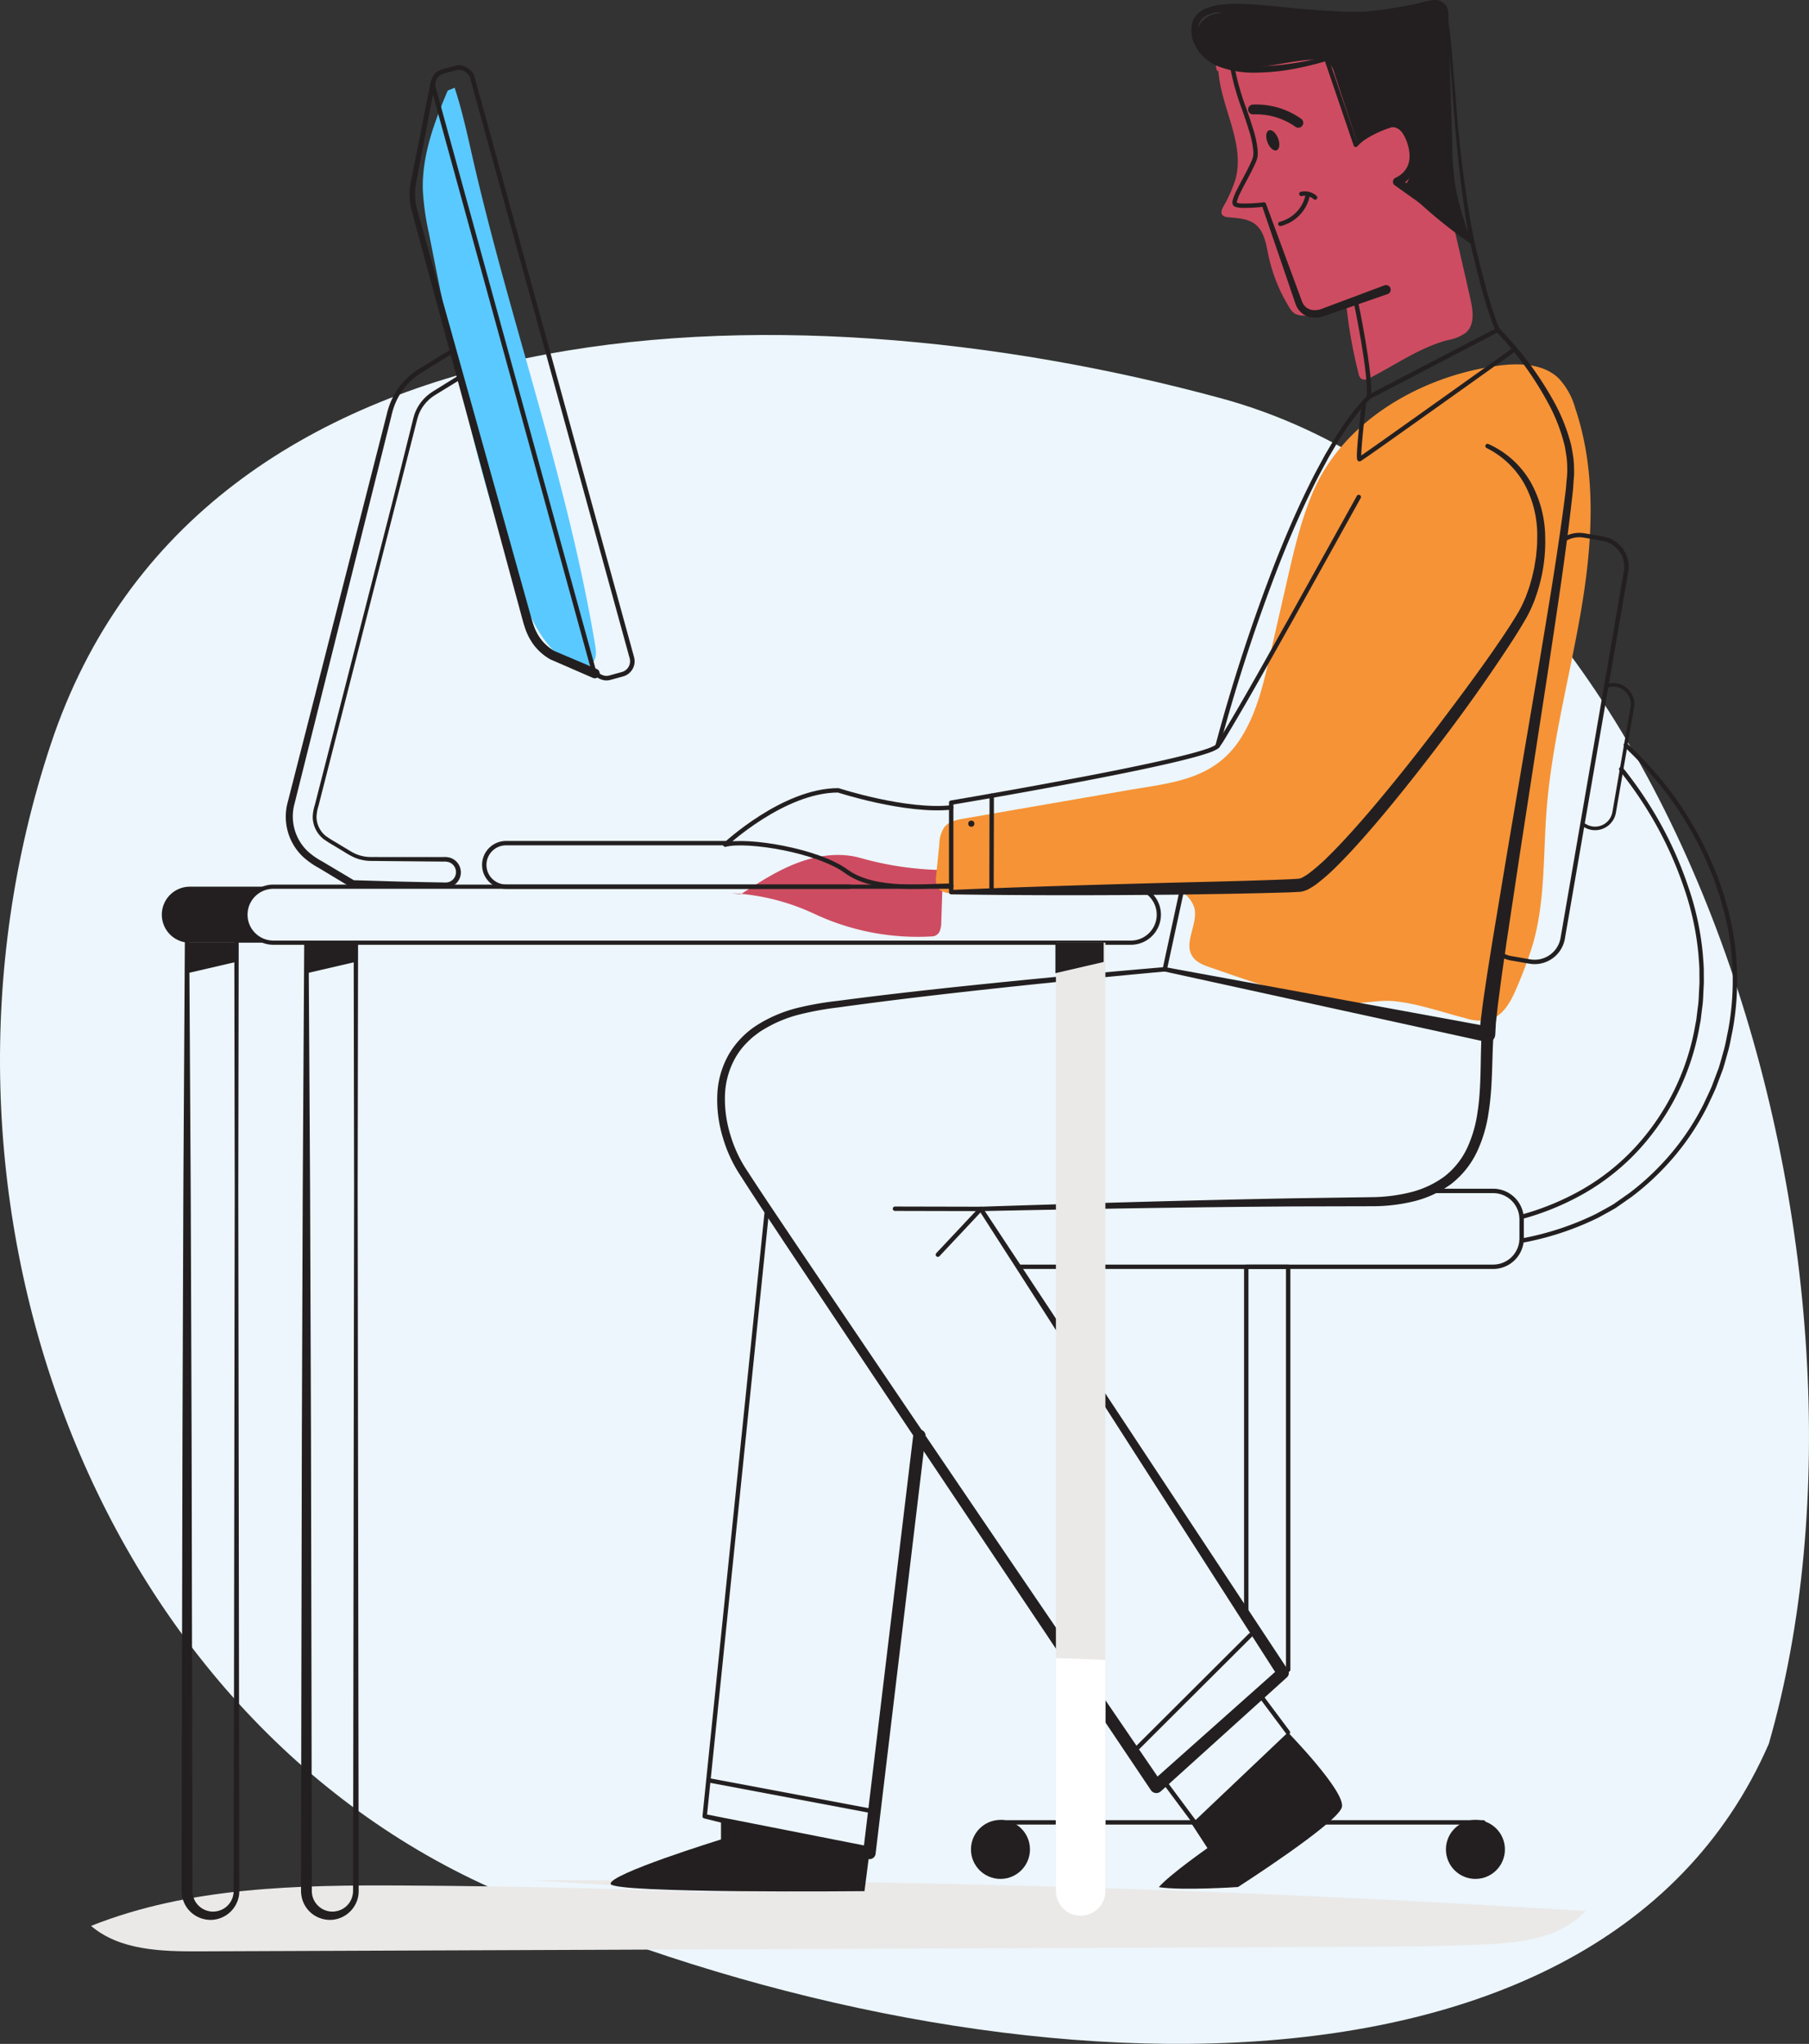 <svg xmlns="http://www.w3.org/2000/svg" xmlns:xlink="http://www.w3.org/1999/xlink" width="412.107" height="465.659" viewBox="0 0 412.107 465.659">
  <rect x="0" y="0" width="412.107" height="465.659" fill="#333333" stroke="none"/>
  <defs>
    <style>
      .cls-1 {
        fill: #eae9e8;
      }

      .cls-2 {
        fill: #ecf6fc;
        fill-rule: evenodd;
      }

      .cls-3 {
        fill: #ce4c61;
      }

      .cls-4 {
        fill: #231f20;
      }

      .cls-5 {
        fill: #f69336;
      }

      .cls-6 {
        fill: #5ac9ff;
      }

      .cls-10, .cls-11, .cls-14, .cls-7, .cls-8, .cls-9 {
        fill: none;
        stroke: #231f20;
      }

      .cls-11, .cls-14, .cls-7, .cls-8, .cls-9 {
        stroke-linecap: round;
        stroke-linejoin: round;
      }

      .cls-8 {
        stroke-width: 0.813px;
      }

      .cls-9 {
        stroke-width: 2.241px;
      }

      .cls-10 {
        stroke-miterlimit: 10;
      }

      .cls-11 {
        stroke-width: 0.961px;
      }

      .cls-12 {
        clip-path: url(#clip-path);
      }

      .cls-13 {
        fill: #fff;
      }

      .cls-14 {
        stroke-width: 1.039px;
      }
    </style>
    <clipPath id="clip-path">
      <path class="cls-1" d="M251.814,214.772v216.05a5.634,5.634,0,0,1-5.634,5.634h0a5.634,5.634,0,0,1-5.634-5.634v-216.05"/>
    </clipPath>
  </defs>
  <title>Explore_Stories</title>
  <g id="Layer_2" data-name="Layer 2">
    <g id="Layer_1-2" data-name="Layer 1">
      <path id="Fill-1-Copy-3" class="cls-2" d="M402.95,397.289c-39.611,90.971-187.221,79.596-291.289,32.743C20.74,389.1-22.416,271.88,11.56,169.579,45.42,67.624,177.395,63.322,278.167,90.74,384.159,119.577,434.091,289.079,402.95,397.289"/>
      <path class="cls-1" d="M171.345,431.483q-39.508-1.679-79.061-1.907c-24.201-.139-49.058.251-71.545,9.199,6.571,5.586,16.003,5.832,24.627,5.798l259.527-1.004c11-.043,22.004-.085,32.994-.559,8.387-.362,17.655-1.387,23.276-7.622q-119.841-7.55-240.009-7.014"/>
      <path class="cls-3" d="M277.547,15.841c.471,8.555,6.2,16.731,3.885,25.096a31.57,31.57,0,0,1-2.765,6.169c-.315.596-.618,1.343-.215,1.867a1.879,1.879,0,0,0,1.343.521c2.054.207,4.26.268,5.911,1.409,2.254,1.558,2.686,4.528,3.229,7.15a37.152,37.152,0,0,0,4.702,11.857,4.39,4.39,0,0,0,1.408,1.591,5.2,5.2,0,0,0,3.454.229q4.16-.694,8.274-1.652a106.909,106.909,0,0,0,2.741,15.092,1.799,1.799,0,0,0,.656,1.167,2.113,2.113,0,0,0,1.964-.266c5.837-2.98,11.29-6.887,17.638-8.579a10.021,10.021,0,0,0,4.133-1.664c2.071-1.8,1.69-4.899,1.123-7.45-1.373-6.182-2.814-12.348-4.254-18.514L327.544,36.035c-1.52-6.507-3.059-13.07-5.987-19.088-1.252-2.574-2.883-5.157-5.526-6.467a15.798,15.798,0,0,0-6.266-1.227,111.846,111.846,0,0,0-28.003,2.194,7.984,7.984,0,0,0-3.692,1.468c-1.004.869-1.453,2.457-.605,3.412"/>
      <path class="cls-3" d="M168.73,203.757h0c4.114-2.682,8.267-5.385,12.856-7.134s9.709-2.494,14.434-1.154a72.766,72.766,0,0,0,17.404,2.717c1.066.036,1.354,1.475,1.318,2.541l-.31,9.275a5.737,5.737,0,0,1-.325,2.066,1.949,1.949,0,0,1-1.554,1.256,55.461,55.461,0,0,1-27.075-5.139,50.073,50.073,0,0,0-18.793-4.693"/>
      <path class="cls-4" d="M282.593,3.205a14.586,14.586,0,0,0-5.806-.036,5.399,5.399,0,0,0-4.069,3.777c-.433,2.049.808,4.125,2.419,5.462,3.302,2.741,7.956,3.186,12.227,2.762s8.471-1.591,12.763-1.605a4.21,4.21,0,0,1,2.17.419,4.645,4.645,0,0,1,1.705,2.739l5.334,16.23a24.552,24.552,0,0,1,7.297-3.831,2.768,2.768,0,0,1,1.416-.184,2.545,2.545,0,0,1,1.204.772,9.813,9.813,0,0,1,1.291,11.83,1.853,1.853,0,0,0-.454,1.331,1.662,1.662,0,0,0,.524.756,109.328,109.328,0,0,0,14.513,11.955L333.418,49.848a66.333,66.333,0,0,1-1.727-6.609,66.358,66.358,0,0,1-.854-10.333l-.891-29.365a4.627,4.627,0,0,0-.398-2.104,3.209,3.209,0,0,0-2.912-1.438,11.638,11.638,0,0,0-3.311.781c-15.391,4.972-32.446-1.674-48.218,1.911"/>
      <path class="cls-5" d="M219.628,186.49c-1.648.285-3.446.655-4.494,1.958a7.018,7.018,0,0,0-1.14,3.794l-.723,7.232a4.454,4.454,0,0,0,.238,2.521c.753,1.436,2.708,1.599,4.329,1.571q21.331-.36,42.636-1.572a19.927,19.927,0,0,1,6.847.395,6.678,6.678,0,0,1,4.779,4.52c.84,3.658-2.511,7.831-.462,10.976.891,1.368,2.54,1.997,4.084,2.525,9.983,3.416,21.671,7.877,32.316,8.106,3.205.069,6.316-.739,9.532-.422,5.409.533,10.865,2.499,16.121,3.834a11.418,11.418,0,0,0,5.336.481c3.514-.817,5.359-4.583,6.725-7.922a92.694,92.694,0,0,0,3.44-9.35c2.836-9.832,2.343-20.265,3.124-30.469,1.183-15.446,5.313-30.495,7.901-45.768s3.578-31.295-1.385-45.97a16.311,16.311,0,0,0-3.761-6.75c-3.508-3.357-8.96-3.506-13.774-2.866-17.261,2.294-35.23,12.411-42.229,28.876-2.741,6.447-4.314,13.318-5.874,20.148l-3.871,16.943c-1.52,6.653-3.105,13.464-6.837,19.179-6.106,9.349-15.826,9.891-25.875,11.63Z"/>
      <path class="cls-6" d="M102.002,20.625c-3.103,7.277-5.938,14.937-5.672,22.843a60.314,60.314,0,0,0,1.37,9.627c5.44,27.519,10.921,55.181,20.748,81.456,2.352,6.289,5.302,12.91,11.068,16.351,1.736,1.036,4.263,1.602,5.556.047.9-1.082.727-2.668.495-4.056-6.254-37.487-19.303-73.483-27.801-110.526-1.261-5.496-2.425-11.027-4.199-16.379"/>
      <path class="cls-7" d="M370.363,169.763A91.448,91.448,0,0,1,377.46,177.221a74.999,74.999,0,0,1,5.216,6.927,81.357,81.357,0,0,1,8.029,15.498c.551,1.36.964,2.777,1.451,4.166.441,1.406.817,2.837,1.22,4.261.322,1.448.672,2.89.916,4.358l.336,2.21c.119.736.224,1.474.277,2.222a62.909,62.909,0,0,1-.71,17.881c-.313,1.461-.556,2.939-.936,4.384-.41,1.438-.793,2.885-1.235,4.313l-1.582,4.202c-.583,1.378-1.251,2.722-1.877,4.081a57.537,57.537,0,0,1-10.391,14.577,58.172,58.172,0,0,1-6.713,5.927L367.801,274.793c-1.283.756-2.6,1.452-3.896,2.169a65.917,65.917,0,0,1-17.26,5.696"/>
      <path class="cls-7" d="M346.645,277.233a60.343,60.343,0,0,0,14.104-5.834,51.48,51.48,0,0,0,12.296-9.854A55.392,55.392,0,0,0,386.734,233.406c.062-.325.136-.649.189-.976l.12-.987.243-1.973c.209-1.311.212-2.641.291-3.963.024-.661.087-1.324.081-1.984l-.018-1.979c.029-1.32-.123-2.64-.205-3.961a64.751,64.751,0,0,0-3.381-15.606,85.665,85.665,0,0,0-6.591-14.751,90.371,90.371,0,0,0-8.139-11.997"/>
      <line class="cls-7" x1="251.565" y1="415.194" x2="337.92" y2="415.194"/>
      <line class="cls-7" x1="227.914" y1="415.194" x2="240.296" y2="415.194"/>
      <circle class="cls-4" cx="227.914" cy="421.348" r="6.721"/>
      <circle class="cls-4" cx="336.115" cy="421.348" r="6.721"/>
      <polyline class="cls-7" points="283.908 368.339 283.908 288.608 293.458 288.608 293.458 380.414"/>
      <path class="cls-8" d="M365.917,156.321a4.387,4.387,0,0,1,2.334-.23h0a4.407,4.407,0,0,1,3.593,5.093l-4.125,23.895a4.407,4.407,0,0,1-5.093,3.593h0a4.393,4.393,0,0,1-1.632-.633"/>
      <path class="cls-7" d="M356.049,123.089a6.471,6.471,0,0,1,4.847-1.093l4.236.731a6.491,6.491,0,0,1,5.293,7.501L356.004,213.766a6.491,6.491,0,0,1-7.501,5.293l-4.236-.731a6.461,6.461,0,0,1-3.039-1.398"/>
      <path class="cls-7" d="M327.179,271.326h12.974a6.491,6.491,0,0,1,6.491,6.491v4.299a6.491,6.491,0,0,1-6.491,6.491H232.015"/>
      <line class="cls-7" x1="286.886" y1="385.963" x2="293.405" y2="394.685"/>
      <line class="cls-7" x1="265.002" y1="405.592" x2="272.145" y2="415.194"/>
      <path class="cls-4" d="M164.251,414.628v4.447s-25.682,7.947-25.134,10.14,57.824,1.644,57.824,1.644l1.113-8.719"/>
      <path class="cls-4" d="M271.465,415.516l3.605,5.535s-8.655,6.067-11.08,8.896c5.358.825,18.039-.031,18.039-.031s22.849-14.654,23.671-18.217-12.295-17.014-12.295-17.014Z"/>
      <path class="cls-7" d="M341.19,75.165c-2.784-5.923-6.451-22.967-6.451-22.967"/>
      <path class="cls-7" d="M308.85,68.595s3.562,16.797,2.968,21.882"/>
      <path class="cls-4" d="M281.232,15.224a57.309,57.309,0,0,0,2.676,9.444c.536,1.564,1.086,3.128,1.568,4.727a22.534,22.534,0,0,1,1.041,4.965,7.66,7.66,0,0,1-.039,1.335,6.26,6.26,0,0,1-.406,1.307c-.34.77-.708,1.521-1.087,2.262-.756,1.483-1.565,2.93-2.294,4.393a11.757,11.757,0,0,0-.893,2.179,1.073,1.073,0,0,0-.033.374c.003.034-.011-.044-.055-.05.062.016.097.044.173.065a5.382,5.382,0,0,0,1.107.138,35.892,35.892,0,0,0,4.87-.271l.004-0a.502.502,0,0,1,.529.324l.002.006,7.905,21.415c.163.436.332.931.492,1.25a3.179,3.179,0,0,0,.686.88,3.082,3.082,0,0,0,2.09.695,4.381,4.381,0,0,0,1.175-.177c.344-.107.855-.312,1.281-.468l2.674-1.001L315.396,65.013a1.056,1.056,0,0,1,.74,1.978l-.024.009L305.321,70.741l-2.698.935c-.472.158-.845.307-1.414.473a6.091,6.091,0,0,1-1.645.207,4.512,4.512,0,0,1-4.196-2.557,14.58,14.58,0,0,1-.527-1.416l-7.391-21.628.531.33-.004 0a36.703,36.703,0,0,1-5.031.277,6.156,6.156,0,0,1-1.348-.179,2.953,2.953,0,0,1-.402-.165.906.906,0,0,1-.397-.546,1.852,1.852,0,0,1,.021-.853,12.398,12.398,0,0,1,.974-2.407c.747-1.498,1.553-2.939,2.3-4.404.374-.731.734-1.466,1.062-2.209a5.179,5.179,0,0,0,.332-1.053,6.71,6.71,0,0,0,.029-1.14,21.703,21.703,0,0,0-.999-4.722c-.472-1.569-1.02-3.127-1.556-4.692a58.032,58.032,0,0,1-2.72-9.628.5.5,0,1,1,.988-.156l0.0 0Z"/>
      <path class="cls-4" d="M273.254,8.65a7.746,7.746,0,0,0,1.915,3.109,9.641,9.641,0,0,0,3.167,2.01,22.177,22.177,0,0,0,7.729,1.306,49.64,49.64,0,0,0,8.022-.592,66.768,66.768,0,0,0,7.928-1.597l.002-0a.503.503,0,0,1,.619.317l6.688,19.632-.843-.175.001-.001a19.693,19.693,0,0,1,5.374-4.273,6.911,6.911,0,0,1,3.556-.834,4.289,4.289,0,0,1,1.883.584,5.225,5.225,0,0,1,1.438,1.296,10.939,10.939,0,0,1,1.585,3.227,10.497,10.497,0,0,1,.539,3.591,6.976,6.976,0,0,1-1.191,3.598,7.36,7.36,0,0,1-2.944,2.497l-.008.003.239-1.744,16.467,12.963.002.001-.777.501c-1.672-9.473-2.656-19.04-3.434-28.605-.393-4.783-.684-9.573-1.129-14.342a70.626,70.626,0,0,0-.938-7.095A7.145,7.145,0,0,0,327.922.888c-.239-.344-.895-.209-1.458-.163-.58.075-1.166.185-1.751.299a113.037,113.037,0,0,1-14.222,2.365,50.119,50.119,0,0,1-7.238.081q-3.602-.202-7.192-.485c-4.781-.356-9.568-.842-14.3-.752a17.177,17.177,0,0,0-6.72,1.171,3.465,3.465,0,0,0-1.94,2.139A5.861,5.861,0,0,0,273.254,8.65Zm-1.506.447a7.341,7.341,0,0,1-.106-3.99,4.642,4.642,0,0,1,1.072-1.84A5.745,5.745,0,0,1,274.386,2.082a12.214,12.214,0,0,1,3.682-.997A26.11,26.11,0,0,1,281.745.879c4.869.043,9.634.664,14.403,1.15a80.098,80.098,0,0,0,14.291.677A100.627,100.627,0,0,0,324.593.416c.592-.114,1.185-.226,1.794-.304a6.712,6.712,0,0,1,.942-.064,2.013,2.013,0,0,1,.53.072,1.351,1.351,0,0,1,.486.321,4.468,4.468,0,0,1,.931,1.689A17.541,17.541,0,0,1,329.74,3.905a71.079,71.079,0,0,1,.94,7.164l1.188,14.343a269.985,269.985,0,0,0,3.758,28.478l.002.009a.495.495,0,0,1-.779.492l-.002-.002L317.735,42.216a.985.985,0,0,1,.09-1.662l.149-.082.002-.001a5.531,5.531,0,0,0,2.143-1.711,5.136,5.136,0,0,0,.977-2.632,8.827,8.827,0,0,0-.345-2.991,9.505,9.505,0,0,0-1.225-2.795,3.135,3.135,0,0,0-2.247-1.412,5.633,5.633,0,0,0-2.886.591,18.65,18.65,0,0,0-5.173,3.813l-0.0 0a.5.5,0,0,1-.706.034.521.521,0,0,1-.137-.209L301.689,13.526l.619.317-.002.001a67.832,67.832,0,0,1-8.012,1.938,50.34,50.34,0,0,1-8.24.773,22.432,22.432,0,0,1-8.295-1.353,11.184,11.184,0,0,1-3.681-2.332A9.296,9.296,0,0,1,271.748,9.097Z"/>
      <path class="cls-7" d="M299.595,44.996a3.565,3.565,0,0,0-3.139-.817"/>
      <path class="cls-7" d="M297.845,44.758a8.522,8.522,0,0,1-6.171,6.252"/>
      <path class="cls-9" d="M295.77,27.977a16.66,16.66,0,0,0-10.318-3.035"/>
      <ellipse class="cls-4" cx="289.95" cy="31.972" rx="1.29" ry="2.437" transform="translate(8.126 107.259) rotate(-21.249)"/>
      <path class="cls-4" d="M340.234,235.726c-.388,5.826-.157,11.898-1.152,17.949a31.224,31.224,0,0,1-2.677,8.875,20.15,20.15,0,0,1-5.941,7.288,24.161,24.161,0,0,1-8.48,3.882,40.044,40.044,0,0,1-9.1,1.097l-17.901.042c-23.841.157-47.689.576-71.531,1.065l-.003 0.0.405-.772,69.53,105.262a1.345,1.345,0,0,1-.22,1.739l-.011.01-28.724,25.961a1.499,1.499,0,0,1-2.237-.26l-.011-.016-0-.001q-41.712-62.128-83.245-124.378c-3.439-5.211-6.893-10.38-10.27-15.67a31.697,31.697,0,0,1-4.008-8.684,29.297,29.297,0,0,1-1.257-9.521,20.262,20.262,0,0,1,2.589-9.314,19.814,19.814,0,0,1,6.748-6.903,31.557,31.557,0,0,1,8.807-3.716,71.825,71.825,0,0,1,9.301-1.636c12.378-1.639,24.783-2.976,37.195-4.232q18.619-1.877,37.264-3.456a.5.5,0,0,1,.086.996q-18.622,1.71-37.22,3.703c-12.395,1.338-24.783,2.757-37.121,4.475a70.438,70.438,0,0,0-9.097,1.659,29.984,29.984,0,0,0-8.337,3.575c-.656.375-1.221.873-1.834,1.305a20.59,20.59,0,0,0-1.649,1.515,16.484,16.484,0,0,0-2.675,3.549,18.54,18.54,0,0,0-2.306,8.549,27.525,27.525,0,0,0,1.245,8.931,29.823,29.823,0,0,0,3.861,8.208c3.369,5.2,6.878,10.379,10.343,15.553q41.827,62.035,84.068,123.805l0.0.001-2.248-.276,28.921-25.741-.231,1.748L223.017,275.698l-.003-.005a.499.499,0,0,1,.151-.689.504.504,0,0,1,.258-.079l.003-0c23.841-.775,47.681-1.481,71.537-1.924l17.873-.257a37.955,37.955,0,0,0,8.605-1.136,21.941,21.941,0,0,0,7.641-3.593,17.794,17.794,0,0,0,5.17-6.512,28.815,28.815,0,0,0,2.359-8.218c.882-5.755.591-11.674.913-17.742a1.358,1.358,0,0,1,2.713.144l-.001.011Z"/>
      <path class="cls-4" d="M175.251,275.433,161.03,413.852l-.389-.539,37.722,7.432-1.728,1.224,11.415-95.043a1.405,1.405,0,0,1,2.791.334l-11.369,95.048-.004.034a1.398,1.398,0,0,1-1.554,1.222,1.55,1.55,0,0,1-.17-.031L160.424,414.29l-.012-.003a.5.5,0,0,1-.377-.536l14.221-138.42a.5.5,0,0,1,.995.102Z"/>
      <line class="cls-7" x1="203.881" y1="275.382" x2="223.436" y2="275.425"/>
      <line class="cls-7" x1="213.658" y1="285.851" x2="223.436" y2="275.425"/>
      <line class="cls-7" x1="258.134" y1="399.186" x2="284.863" y2="372.533"/>
      <line class="cls-7" x1="161.376" y1="405.592" x2="198.054" y2="412.495"/>
      <path class="cls-4" d="M276.877,169.852a400.4,400.4,0,0,1,13.551-41.527c2.665-6.781,5.575-13.474,8.892-19.975.844-1.618,1.722-3.219,2.588-4.825.949-1.562,1.826-3.166,2.834-4.694,1.014-1.524,1.993-3.071,3.146-4.505a47.795,47.795,0,0,1,3.575-4.203.358.358,0,0,1,.1-.078l.022-.011,29.371-15.311.001-.001.004-.002a.489.489,0,0,1,.58.092A77.05,77.05,0,0,1,354.059,91.616a41.245,41.245,0,0,1,3.877,9.84c.182.872.311,1.758.467,2.638a25.433,25.433,0,0,1,.184,2.686,18.86,18.86,0,0,1-.093,2.654c-.07.875-.097,1.767-.204,2.63-1.515,13.867-3.666,27.59-5.72,41.341l-6.342,41.207-3.104,20.601c-.481,3.433-1.004,6.869-1.44,10.299-.224,1.715-.468,3.435-.638,5.134l-.281,2.555-.12,2.322-0.0.002-.026.307a1.726,1.726,0,0,1-1.868,1.571,1.901,1.901,0,0,1-.221-.034l-73.279-16.043-0-0a.5.5,0,0,1-.392-.589l.002-.01,3.978-18.416a.5.5,0,0,1,.977.211l-.003.012-3.977,18.41-.389-.599 0.0 0,73.78,13.554-2.115,1.845v-.002c.049-.959.095-1.941.169-2.88l.328-2.62c.203-1.755.474-3.471.727-5.198.493-3.457,1.068-6.882,1.603-10.322l3.421-20.574,6.968-41.102c2.261-13.701,4.622-27.413,6.335-41.154.12-.861.156-1.707.238-2.562a17.804,17.804,0,0,0,.13-2.545,23.926,23.926,0,0,0-.133-2.509c-.137-.832-.244-1.669-.402-2.498a39.883,39.883,0,0,0-3.604-9.551A75.953,75.953,0,0,0,340.837,75.519l.585.09-.001.001L312.049,90.92l.122-.089a46.84,46.84,0,0,0-3.488,4.103c-1.13,1.403-2.098,2.933-3.099,4.437-.996,1.508-1.866,3.1-2.805,4.646-.86,1.594-1.731,3.183-2.569,4.79-3.296,6.46-6.194,13.127-8.851,19.885a399.414,399.414,0,0,0-13.516,41.419.5.5,0,0,1-.967-.256Z"/>
      <path class="cls-4" d="M309.976,113.471l-15.466,27.845c-5.218,9.253-10.327,18.542-15.856,27.651-.177.284-.387.572-.58.857l-.296.428a3.433,3.433,0,0,1-.49.416,11.256,11.256,0,0,1-1.929.852c-1.278.434-2.562.806-3.852,1.146-2.578.684-5.169,1.281-7.764,1.858-5.191,1.148-10.4,2.185-15.615,3.192q-15.647,3.006-31.356,5.643l.417-.493v20.389l-.506-.5h.001c16.961-.73,33.925-1.215,50.886-1.669,8.476-.207,16.971-.393,25.413-.734.53-.019,1.053-.044,1.566-.078l.774-.046.387-.023.194-.012a.52.52,0,0,0,.086-.019,3.366,3.366,0,0,0,.972-.404,12.606,12.606,0,0,0,1.184-.764,43.827,43.827,0,0,0,4.606-4.051c2.968-2.933,5.782-6.081,8.541-9.271,5.504-6.401,10.767-13.037,15.898-19.767,5.099-6.752,10.193-13.527,14.921-20.523,1.178-1.748,2.336-3.512,3.411-5.298a23.555,23.555,0,0,0,1.442-2.702l.618-1.406.526-1.45c.372-.96.604-1.971.905-2.957.203-1.011.5-2.007.63-3.033l.249-1.53c.076-.511.102-1.027.156-1.541a28.838,28.838,0,0,0,.144-3.092,24.541,24.541,0,0,0-2.782-11.871,20.162,20.162,0,0,0-8.75-8.441.5.5,0,0,1,.428-.904l.008.004a20.959,20.959,0,0,1,9.577,8.631,26.165,26.165,0,0,1,3.338,12.551,37.546,37.546,0,0,1-1.898,12.862l-.533,1.55-.635,1.519a25.761,25.761,0,0,1-1.499,2.936c-1.08,1.869-2.22,3.674-3.381,5.464q-7.013,10.699-14.701,20.875c-5.118,6.795-10.365,13.493-15.889,19.993-2.772,3.243-5.598,6.445-8.648,9.496a46.462,46.462,0,0,1-4.923,4.37,15.508,15.508,0,0,1-1.484.967,5.916,5.916,0,0,1-1.973.754c-.1.015-.231.037-.306.043l-.204.011-.407.021-.814.042c-.546.031-1.083.052-1.613.066-8.518.266-16.992.374-25.483.504-16.975.174-33.948.197-50.925-.072h-.007a.5.5,0,0,1-.5-.5V182.866a.501.501,0,0,1,.417-.493q15.692-2.662,31.332-5.639c5.209-1.006,10.412-2.042,15.588-3.186,2.586-.575,5.169-1.17,7.722-1.848,1.277-.336,2.543-.704,3.778-1.123a10.803,10.803,0,0,0,1.709-.743,2.745,2.745,0,0,0,.271-.218l.268-.392c.177-.265.362-.513.535-.792,5.488-9.042,10.617-18.363,15.827-27.603L309.1,112.989l.002-.003a.5.5,0,1,1,.874.486Z"/>
      <path class="cls-7" d="M216.69,201.781c-5.64,0-17.371,1.521-23.888-3.259s-22.593-7.386-27.589-6.083c0,0,13.244-12.382,25.739-12.382,0,0,15.304,4.996,25.739,3.91"/>
      <line class="cls-7" x1="225.93" y1="181.274" x2="225.873" y2="203.128"/>
      <circle class="cls-4" cx="221.275" cy="187.66" r="0.7"/>
      <path class="cls-10" d="M310.843,91.497c-.159.173-1.657,13.355-1.126,13.142s35.374-25.104,35.374-25.104"/>
      <path class="cls-11" d="M261.176,203.101a6.374,6.374,0,0,1,2.813,5.291h0a6.38,6.38,0,0,1-6.38,6.38H62.293a6.38,6.38,0,0,1-6.38-6.38h0a6.38,6.38,0,0,1,6.38-6.38h154.397"/>
      <path class="cls-4" d="M62.64,214.772H43.245a6.38,6.38,0,0,1-6.38-6.38h0a6.38,6.38,0,0,1,6.38-6.38H61.033s-5.12,1.209-5.12,6.521C55.912,208.532,55.77,214.772,62.64,214.772Z"/>
      <g>
        <path class="cls-1" d="M251.814,214.772v216.05a5.634,5.634,0,0,1-5.634,5.634h0a5.634,5.634,0,0,1-5.634-5.634v-216.05"/>
        <g class="cls-12">
          <path class="cls-13" d="M236.779,377.598l17.973.691s15.669,67.746.23,67.515S231.018,437.279,236.779,377.598Z"/>
        </g>
      </g>
      <path class="cls-4" d="M81.572,214.772l-.094,56.225.082,56.225.082,56.225.041,28.112.02,14.056.005,3.514 0,1.764a6.465,6.465,0,0,1-.303,1.928,6.606,6.606,0,0,1-5.968,4.58,6.682,6.682,0,0,1-3.94-1.106,6.521,6.521,0,0,1-2.55-3.3,7.038,7.038,0,0,1-.37-2.096l-.001-1.771.006-3.514.023-14.056.045-28.112.112-56.225.205-56.225.337-56.225a.5.5,0,0,1,1,0l.337,56.225.205,56.225.112,56.225.045,28.112.023,14.056.006,3.514.005,1.743a4.595,4.595,0,0,0,.212,1.354,4.73,4.73,0,0,0,4.19,3.287,4.79,4.79,0,0,0,2.838-.746,4.66,4.66,0,0,0,1.874-2.367,5.161,5.161,0,0,0,.28-1.522l.006-1.75.005-3.514.02-14.056.041-28.112.082-56.225.082-56.225-.094-56.225a.5.5,0,1,1,1-.002Z"/>
      <polygon class="cls-4" points="80.935 219.163 69.939 221.714 69.939 214.772 80.935 214.772 80.935 219.163"/>
      <path class="cls-4" d="M54.377,214.772l-.094,56.225.082,56.225.082,56.225.041,28.112.02,14.056.005,3.514 0,1.764a6.465,6.465,0,0,1-.303,1.928,6.606,6.606,0,0,1-5.968,4.58,6.682,6.682,0,0,1-3.94-1.106,6.522,6.522,0,0,1-2.55-3.3,7.036,7.036,0,0,1-.37-2.096l-.001-1.771.006-3.514.023-14.056.045-28.112.112-56.225.205-56.225.337-56.225a.5.5,0,0,1,1,0l.337,56.225.205,56.225.112,56.225.045,28.112L43.83,425.614l.006,3.514.005,1.743a4.599,4.599,0,0,0,.212,1.354,4.73,4.73,0,0,0,4.19,3.287,4.79,4.79,0,0,0,2.838-.746,4.661,4.661,0,0,0,1.874-2.367,5.162,5.162,0,0,0,.28-1.522l.006-1.75.005-3.514.02-14.056.041-28.112.082-56.225.082-56.225-.094-56.225a.5.5,0,1,1,1-.002Z"/>
      <polygon class="cls-4" points="53.728 219.163 42.732 221.714 42.732 214.772 53.728 214.772 53.728 219.163"/>
      <polygon class="cls-4" points="251.428 219.163 240.432 221.714 240.432 214.772 251.428 214.772 251.428 219.163"/>
      <rect class="cls-14" x="116.813" y="13.264" width="9.172" height="143.289" rx="3.057" transform="matrix(0.964, -0.265, 0.265, 0.964, -18.181, 35.264)"/>
      <path class="cls-4" d="M99.118,18.953,95.933,35.709l-.796,4.189-.398,2.094a12.366,12.366,0,0,0-.185,2.026,13.528,13.528,0,0,0,.565,4.032l1.149,4.109,9.188,32.868,9.188,32.868,4.594,16.434,1.149,4.109c.395,1.359.737,2.779,1.179,4.02a11.641,11.641,0,0,0,1.862,3.429,10.456,10.456,0,0,0,2.957,2.474l-.114-.057,9.669,4.111a1.102,1.102,0,1,1-.863,2.029l-.008-.003-9.636-4.187-.012-.005a1.018,1.018,0,0,1-.102-.052,12.568,12.568,0,0,1-3.521-3.002,13.709,13.709,0,0,1-2.168-4.045c-.497-1.445-.802-2.8-1.192-4.174l-1.116-4.117L112.858,118.386l-8.927-32.94L95.004,52.506l-1.116-4.117a14.805,14.805,0,0,1-.577-4.391,13.614,13.614,0,0,1,.22-2.216l.415-2.093.83-4.187L98.098,18.755a.52.52,0,0,1,1.02.198Z"/>
      <path class="cls-4" d="M105.133,86.313l-4.607,2.828c-.762.483-1.565.918-2.228,1.432a9.172,9.172,0,0,0-1.787,1.825A8.995,8.995,0,0,0,95.311,94.648c-.273.786-.464,1.697-.696,2.561l-1.337,5.238-5.35,20.951L77.229,165.301l-2.675,10.476-1.337,5.238-.669,2.619a9.182,9.182,0,0,0-.445,2.523,5.655,5.655,0,0,0,2.127,4.311,25.92,25.92,0,0,0,2.222,1.41l2.315,1.395,1.158.698a8.755,8.755,0,0,0,3.603,1.231c.828.093,1.746.038,2.646.054h14.866a4.633,4.633,0,0,1,1.487.157,3.499,3.499,0,0,1-.564,6.807,13.543,13.543,0,0,1-1.417.035H80.25a.505.505,0,0,1-.258-.072l-7.42-4.471a18.139,18.139,0,0,1-3.612-2.569,12.595,12.595,0,0,1-3.404-12.42l2.143-8.394,8.573-33.576,8.573-33.576L86.989,98.784l1.072-4.197a17.782,17.782,0,0,1,1.478-4.178A16.176,16.176,0,0,1,95.569,83.97l7.384-4.531a.5.5,0,0,1,.523.852l-7.36,4.57a15.102,15.102,0,0,0-5.606,6.046,16.662,16.662,0,0,0-1.37,3.956l-1.05,4.203-2.099,8.405-8.398,33.62-8.398,33.62L67.095,183.116a10.946,10.946,0,0,0,.713,7.684,10.808,10.808,0,0,0,2.302,3.152,16.578,16.578,0,0,0,3.328,2.322l7.444,4.432-.631-.175.023.001,10.812.319,5.406.12,2.703.05,1.351.025c.43.002.959.034,1.258 0a2.329,2.329,0,0,0,1.72-1.091,2.395,2.395,0,0,0-1.307-3.539,3.589,3.589,0,0,0-1.175-.122l-1.352-.012-10.812-.096-2.703-.024c-.9-.025-1.794.028-2.743-.083a9.974,9.974,0,0,1-2.71-.717,20.111,20.111,0,0,1-2.404-1.341l-2.314-1.397a25.896,25.896,0,0,1-2.319-1.48,6.525,6.525,0,0,1-2.446-4.976,9.968,9.968,0,0,1,.473-2.748l.671-2.618,1.341-5.237,2.682-10.474L87.133,123.196q2.699-10.47,5.3-20.964l1.306-5.246c.231-.875.399-1.74.707-2.649A9.923,9.923,0,0,1,95.757,91.844a10.115,10.115,0,0,1,1.96-2.025c.758-.59,1.547-1.017,2.302-1.503l4.591-2.855a.5.5,0,0,1,.528.849Z"/>
      <path class="cls-7" d="M165.595,192.094H115.279a4.958,4.958,0,0,0-4.958,4.958h0a4.958,4.958,0,0,0,4.958,4.958h78.209"/>
    </g>
  </g>
</svg>
